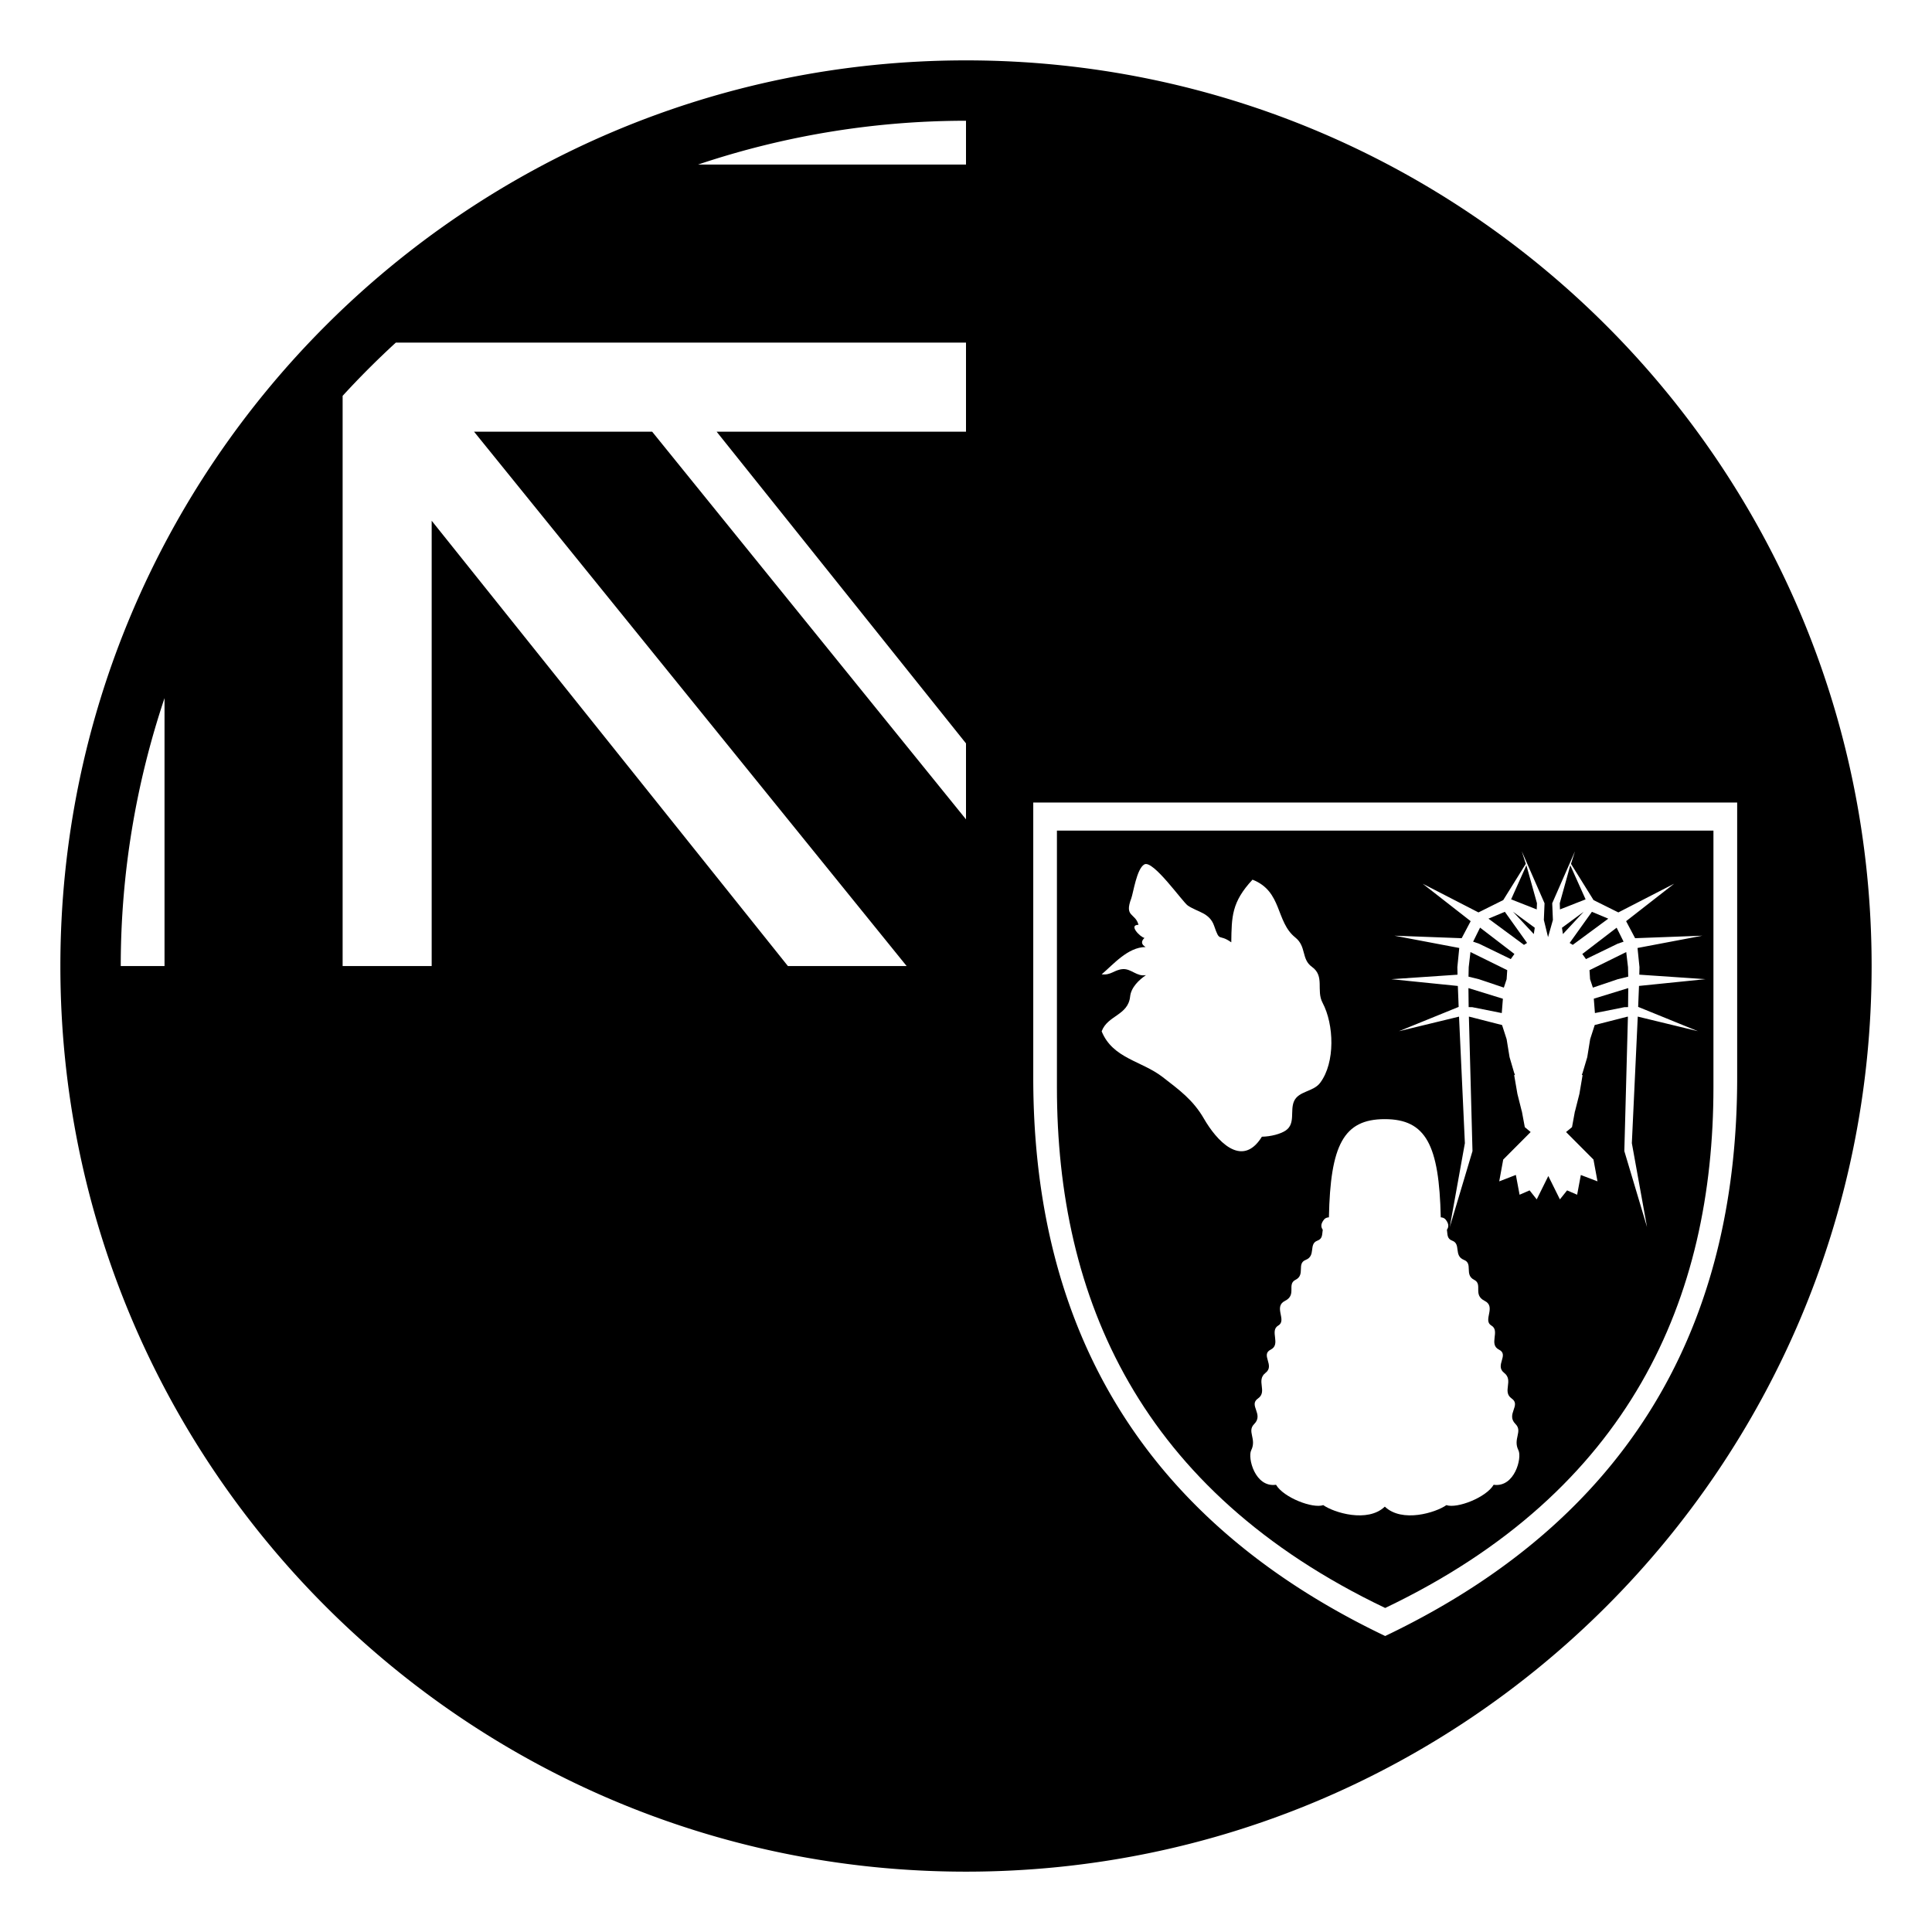 <?xml version="1.0" encoding="utf-8"?><!-- Скачано с сайта svg4.ru / Downloaded from svg4.ru -->
<svg width="800px" height="800px" viewBox="0 0 64 64" xmlns="http://www.w3.org/2000/svg" xmlns:xlink="http://www.w3.org/1999/xlink" aria-hidden="true" role="img" class="iconify iconify--emojione-monotone" preserveAspectRatio="xMidYMid meet"><path d="M50.586 31.236l-.736-1.031l-.543.227l1.176.868z" fill="#000000"></path><path d="M50.809 30.942l.032-.209l-.72-.53z" fill="#000000"></path><path d="M52.525 29.792l-.507-1.129l-.349 1.258l.007.205z" fill="#000000"></path><path d="M50.914 29.921l-.35-1.258l-.506 1.129l.848.334z" fill="#000000"></path><path d="M48.771 33.364l.977.195l.036-.459v-.016l-1.14-.352l.007.63z" fill="#000000"></path><path d="M50.046 31.771l.121-.169l-1.138-.873l-.23.465l.198.068z" fill="#000000"></path><path d="M49.817 32.716l.092-.279l.02-.299l-1.218-.6l-.058.501l-.007.314l.343.084z" fill="#000000"></path><path d="M51.742 30.733l.032.209l.688-.739z" fill="#000000"></path><path d="M52.798 33.1l.036.459l.977-.195l.121-.002l.006-.63l-1.14.35z" fill="#000000"></path><path d="M52.099 31.3l1.177-.868l-.542-.227l-.737 1.031z" fill="#000000"></path><path d="M35.012 36.015c0 6.979 2.74 13.369 10.874 17.251c8.132-3.882 10.874-10.271 10.874-17.251v-8.5H35.012v8.5m13.265-3.976l.063-.636l-2.148-.407l2.228.083l.298-.564l-1.59-1.241l1.848.951l.821-.409l.747-1.2l-.133-.417l.754 1.723l-.023.551l.139.571l.161-.569l-.023-.553l.755-1.723l-.133.417l.747 1.2l.822.409l1.848-.951l-1.591 1.241l.298.564l2.229-.083l-2.149.407l.065.636l-.006.248l2.193.149l-2.203.224l-.028.694l1.978.805l-1.991-.483l-.196 4.192l.503 2.781l-.752-2.518l.119-4.452h-.02l-1.08.276l-.151.469l-.096.596l-.155.521l-.025.062l.025.013l-.105.62l-.145.573l-.004.005l-.096.524l-.197.162l.908.912l.133.722l-.552-.211l-.122.654l-.333-.144l-.238.298l-.384-.774l-.384.774l-.236-.298l-.332.144l-.123-.656l-.551.213l.132-.722l.909-.912l-.194-.162l-.097-.522l-.004-.007l-.144-.573l-.107-.62l.026-.013l-.026-.062l-.153-.522l-.097-.594l-.151-.469l-1.08-.276h-.019l.119 4.452l-.753 2.518l.501-2.781l-.194-4.192l-1.991.483l1.979-.805l-.027-.694l-2.204-.224l2.193-.149l-.005-.249m-2.405 5.034c1.368 0 1.802.862 1.855 3.252c.063.005.119.024.159.072c.099.124.121.232.045.34c.025.155-.004.297.178.363c.296.109.039.499.387.636c.309.121.004.491.336.659c.298.149-.05.497.348.697c.397.197-.073.646.225.819c.298.175-.1.622.25.797c.348.173-.15.522.173.771c.322.25-.075.622.247.847c.325.224-.197.521.127.846c.248.247-.092.491.098.87c.125.247-.125 1.242-.821 1.143c-.248.424-1.218.797-1.565.674c-.35.248-1.468.596-2.04.05c-.57.546-1.691.198-2.039-.05c-.348.123-1.317-.25-1.565-.674c-.697.1-.947-.896-.822-1.143c.188-.379-.149-.623.1-.87c.323-.325-.199-.622.125-.846c.322-.225-.074-.597.248-.847c.322-.248-.175-.598.173-.771c.35-.175-.048-.622.249-.797c.3-.173-.172-.622.226-.819c.397-.2.05-.548.348-.697c.334-.168.026-.538.336-.659c.348-.137.09-.526.384-.636c.185-.067.154-.209.181-.363c-.077-.107-.055-.216.044-.34c.039-.048.096-.067.16-.072c.048-2.389.483-3.252 1.85-3.252m-4.413-7.898c-.242.26-.076.081 0 0m-4.262 2.928c-.282.018-.391.212-.703.173c.377-.318.868-.904 1.456-.904c-.145-.087-.157-.188-.038-.302c-.139-.026-.542-.434-.198-.434c-.104-.399-.477-.248-.24-.874c.067-.175.179-.989.435-1.128c.287-.159 1.268 1.249 1.439 1.364c.327.221.719.234.871.67c.197.575.14.243.568.547l.001-.003c.012-.847.011-1.329.703-2.072c.993.388.761 1.391 1.418 1.916c.374.3.193.715.549.971c.437.311.133.779.355 1.194c.378.712.425 1.975-.081 2.648c-.223.302-.716.267-.867.614c-.135.312.055.737-.271.964c-.166.115-.492.203-.792.208c-.671 1.085-1.521.094-1.918-.594c-.364-.63-.816-.952-1.371-1.383c-.697-.539-1.653-.612-2.019-1.514c.196-.533.878-.525.943-1.154c.032-.301.291-.549.525-.708c-.3.06-.488-.217-.765-.199" fill="#000000"></path><path d="M52.673 32.437l.093.279l.827-.279l.344-.084l-.007-.314l-.059-.501l-1.217.6z" fill="#000000"></path><path d="M52.537 31.771l1.049-.509l.197-.068l-.23-.463l-1.137.871z" fill="#000000"></path><path d="M32 2C15.432 2 2 15.432 2 32.001c0 16.568 13.432 30 30 30s30-13.432 30-30C62 15.432 48.568 2 32 2zM5.45 32.001H4c0-3.102.515-6.084 1.45-8.875v8.875zM32 12.334v1.967h-8.26L32 24.626v2.516L21.604 14.301h-5.9l14.329 17.7H26.1L14.3 17.25v14.751h-2.95V13.113a28.76 28.76 0 0 1 1.763-1.764H32v.985zm0-6.883h-8.876A27.886 27.886 0 0 1 32 4v1.451zm13.886 48.744c-8.72-4.164-11.658-11.013-11.658-18.497v-9.113H57.546v9.113c0 7.485-2.941 14.333-11.66 18.497z" fill="#000000"></path></svg>